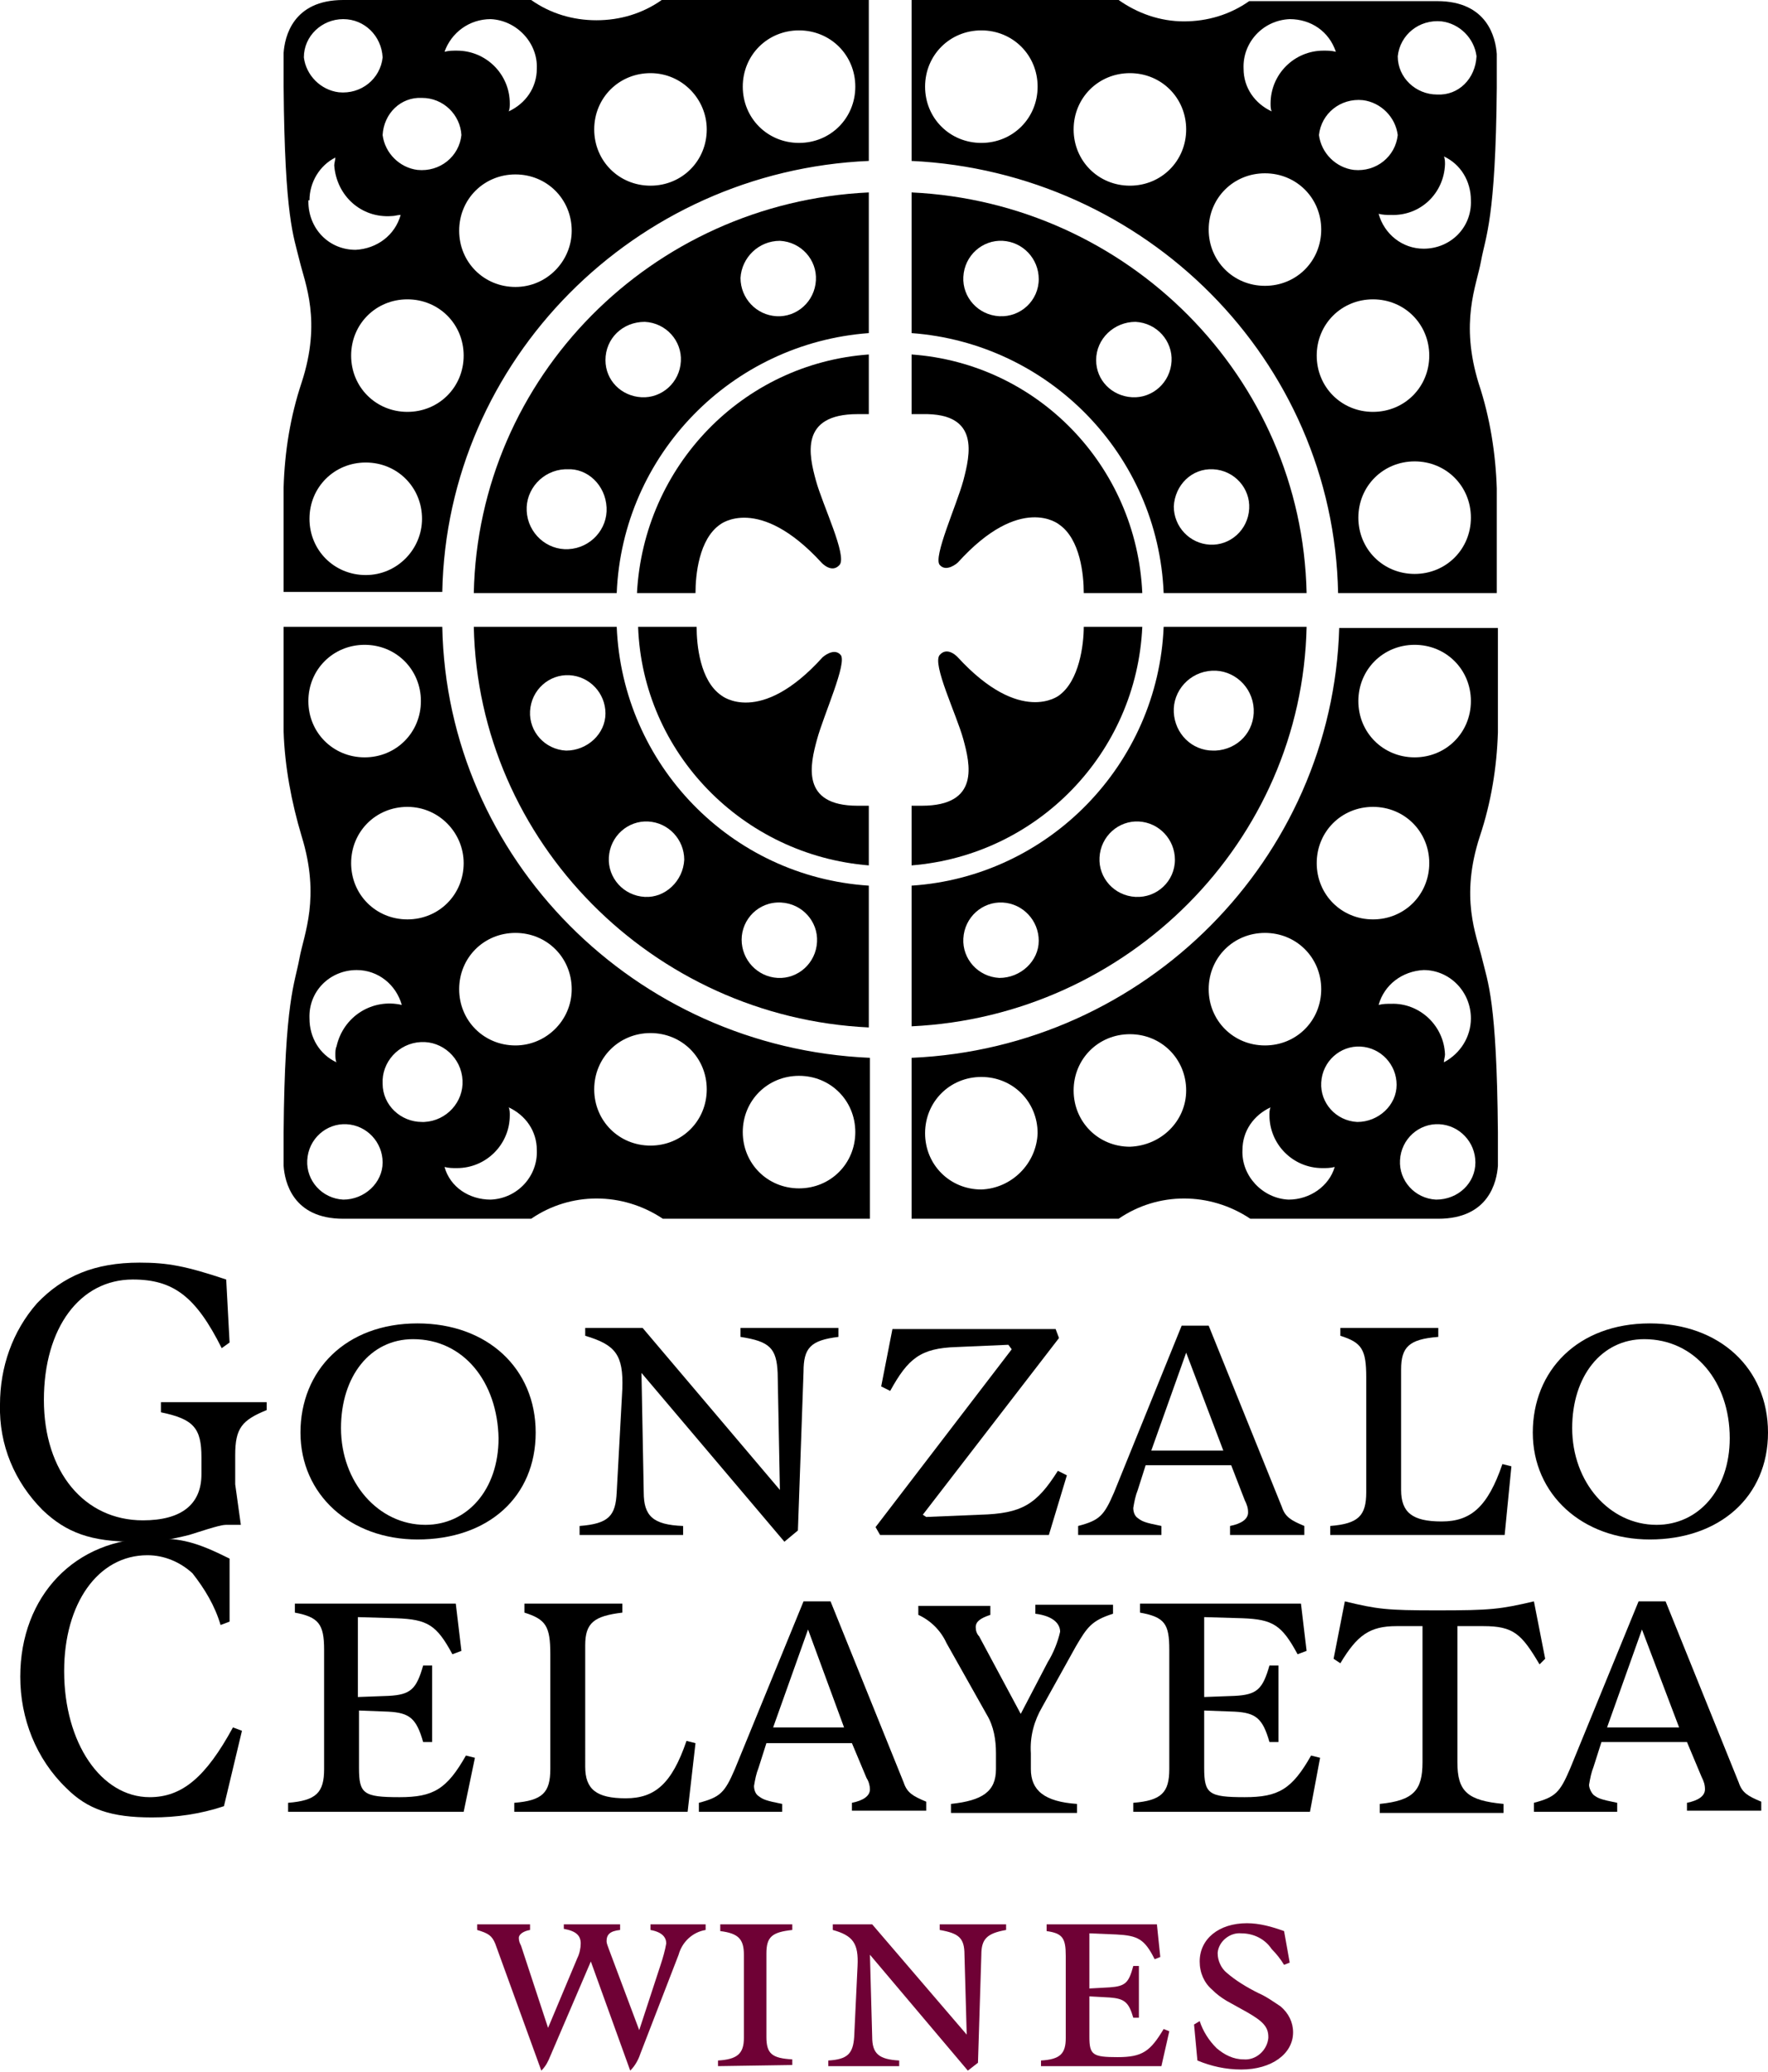 <?xml version="1.0" encoding="utf-8"?>
<!-- Generator: Adobe Illustrator 25.4.0, SVG Export Plug-In . SVG Version: 6.00 Build 0)  -->
<svg version="1.1" id="Capa_1" xmlns="http://www.w3.org/2000/svg" xmlns:xlink="http://www.w3.org/1999/xlink" x="0px" y="0px"
	 viewBox="0 0 157.1 184.1" style="enable-background:new 0 0 157.1 184.1;" xml:space="preserve">
<style type="text/css">
	.st0{fill:#6F0135;}
</style>
<g id="Capa_2_00000114048554617126657510000014577921075282934702_">
	<g id="Capa_1-2">
		<path class="st0" d="M60.3,173.7l-3.4,8.8c-0.2,0.6-0.5,1.1-0.9,1.5l-3.5-9.7l-3.6,8.4c-0.2,0.5-0.4,0.9-0.8,1.3L44,172.7
			c-0.3-0.7-0.6-0.9-1.6-1.2V171h4.7v0.5c-0.6,0.1-1,0.4-1,0.7c0,0.3,0.1,0.5,0.2,0.7l2.4,7.3l2.6-6.2c0.2-0.4,0.3-0.9,0.3-1.3
			c0-0.7-0.4-1.1-1.5-1.3V171h5v0.5c-0.9,0.1-1.2,0.4-1.2,1c0,0.2,0.1,0.4,0.2,0.7l2.7,7.2l1.9-5.8c0.2-0.6,0.4-1.3,0.5-1.9
			c0-0.5-0.3-1-1.4-1.2V171h4.9v0.5C61.5,171.7,60.6,172.6,60.3,173.7z"/>
		<path class="st0" d="M63.8,183.6v-0.5c1.7-0.1,2.3-0.6,2.3-2v-7.4c0-1.4-0.5-1.9-2.1-2.1V171h6.4v0.5c-1.8,0.2-2.3,0.6-2.3,2.1
			v7.4c0,1.5,0.5,1.9,2.3,2v0.5L63.8,183.6z"/>
		<path class="st0" d="M87.2,173.7l-0.3,9.6l-0.9,0.7l-8.7-10.3l0.2,7.3c0,1.5,0.6,2,2.4,2.1v0.5h-6.3v-0.5c1.7-0.1,2.2-0.6,2.3-2.1
			l0.3-6.3c0.1-2-0.4-2.7-2.2-3.2V171h3.5l8.4,9.8l-0.2-7.1c0-1.5-0.5-1.9-2.2-2.2V171h5.9v0.5C87.7,171.8,87.2,172.3,87.2,173.7z"
			/>
		<path class="st0" d="M103.2,183.6H92.5v-0.5c1.7-0.1,2.2-0.6,2.2-2v-7.3c0-1.6-0.3-2-1.7-2.2V171h9.8l0.3,2.9l-0.5,0.2
			c-0.9-1.8-1.5-2.1-3.4-2.2l-2.4-0.1v4.9l1.8-0.1c1.4-0.1,1.7-0.4,2.1-1.9h0.5v4.6h-0.5c-0.4-1.4-0.8-1.7-2.1-1.8l-1.8-0.1v3.6
			c0,1.6,0.3,1.8,2.5,1.8s2.9-0.5,4.1-2.5l0.5,0.2L103.2,183.6z"/>
		<path class="st0" d="M110.3,183.9c-1.4,0-2.7-0.3-3.9-0.8l-0.3-3.2l0.5-0.3c0.3,0.9,0.8,1.7,1.5,2.4c0.7,0.6,1.5,1,2.4,1
			c1.1,0.1,2.1-0.8,2.2-1.9c0,0,0-0.1,0-0.1c0-0.9-0.5-1.4-1.9-2.2l-1.8-1c-0.5-0.3-0.9-0.6-1.3-1c-0.7-0.6-1.1-1.5-1.1-2.5
			c0-2,1.7-3.4,4.2-3.4c1.1,0,2.2,0.3,3.3,0.7l0.5,2.8l-0.5,0.2c-0.3-0.5-0.7-1-1.1-1.4c-0.6-0.9-1.6-1.4-2.7-1.4
			c-1-0.1-2,0.7-2.1,1.7c0,0,0,0,0,0.1c0,0.6,0.3,1.3,0.8,1.7c0.8,0.7,1.8,1.3,2.8,1.8c0.7,0.3,1.4,0.8,2,1.2
			c0.7,0.6,1.1,1.4,1.1,2.3C114.9,182.5,113,183.9,110.3,183.9z"/>
		<path d="M19.9,160.5c-2.1,0.7-4.2,1-6.4,1c-3.6,0-5.7-0.7-7.6-2.6c-2.7-2.6-4.1-6.2-4.1-9.9c0-7.2,4.9-12.3,11.8-12.3
			c2.5,0,3.8,0.3,6.8,1.8v5.6l-0.8,0.3c-0.5-1.7-1.4-3.2-2.5-4.6c-1.1-1-2.5-1.6-4-1.6c-4.4,0-7.4,4.3-7.4,10.3
			c0,6.4,3.3,11.2,7.6,11.2c2.9,0,5-1.8,7.4-6.2l0.8,0.3L19.9,160.5z"/>
		<path d="M41.2,161H25.6v-0.8c2.5-0.2,3.2-0.9,3.2-3v-10.6c0-2.3-0.5-2.9-2.6-3.3v-0.8h14.3l0.5,4.2l-0.8,0.3
			c-1.4-2.6-2.2-3.1-5-3.2l-3.4-0.1v7.1l2.7-0.1c2-0.1,2.5-0.6,3.1-2.7h0.8v6.8h-0.8c-0.6-2.1-1.2-2.6-3.1-2.7l-2.6-0.1v5.1
			c0,2.3,0.4,2.6,3.6,2.6c3,0,4.2-0.7,5.9-3.7l0.8,0.2L41.2,161z"/>
		<path d="M61.1,161H45.7v-0.8c2.5-0.2,3.2-0.9,3.2-3V147c0-2.5-0.4-3.1-2.3-3.7v-0.8h8.7v0.8c-2.5,0.3-3.3,0.9-3.3,2.9V157
			c0,2,1,2.8,3.6,2.8s4.1-1.3,5.4-5.1l0.8,0.2L61.1,161z"/>
		<path d="M75.7,161v-0.8c1-0.2,1.6-0.6,1.6-1.2c0-0.3-0.1-0.7-0.3-1l-1.3-3.1h-7.6l-0.7,2.2c-0.2,0.5-0.3,1-0.4,1.6
			c0,0.3,0.1,0.7,0.4,0.9c0.4,0.3,0.6,0.4,2.1,0.7v0.7h-7.4v-0.8c1.9-0.5,2.3-0.9,3.2-3l6.1-14.9h2.4l6.5,16.1
			c0.3,0.9,0.8,1.2,2,1.7v0.8H75.7z M71.8,144.8l-3.1,8.7H75L71.8,144.8z"/>
		<path d="M95.6,146.3l-3,5.4c-0.7,1.2-1.1,2.6-1,4.1v1.4c0,1.9,1.2,2.9,4.1,3.1v0.8H84.5v-0.8c2.8-0.3,4-1.1,4-3.1v-1.4
			c0-1.2-0.2-2.4-0.8-3.4l-3.6-6.4c-0.5-1.1-1.4-2-2.5-2.5v-0.8H88v0.8c-0.9,0.3-1.3,0.6-1.3,1.1c0,0.3,0.1,0.6,0.3,0.8l3.7,6.9
			l2.4-4.6c0.5-0.8,0.9-1.8,1.1-2.7c0-0.7-0.6-1.4-2.2-1.6v-0.8h6.9v0.8C97,144,96.6,144.6,95.6,146.3z"/>
		<path d="M116.4,161h-15.7v-0.8c2.5-0.2,3.2-0.9,3.2-3v-10.6c0-2.3-0.4-2.9-2.6-3.3v-0.8h14.3l0.5,4.2l-0.8,0.3
			c-1.4-2.6-2.2-3.1-4.9-3.2l-3.4-0.1v7.1l2.7-0.1c2-0.1,2.5-0.6,3.1-2.7h0.8v6.8h-0.8c-0.6-2.1-1.2-2.6-3.1-2.7L107,152v5.1
			c0,2.3,0.4,2.6,3.6,2.6c3,0,4.2-0.7,5.9-3.7l0.8,0.2L116.4,161z"/>
		<path d="M136.8,147.9c-1.6-2.7-2.3-3.4-5-3.4h-2.3v12.1c0,2.6,0.9,3.4,4.1,3.7v0.8h-11v-0.8c3-0.3,3.8-1.2,3.8-3.7v-12.1h-2.3
			c-2.4,0-3.5,0.8-5,3.3l-0.6-0.4l1-5.1c2.9,0.7,3.7,0.8,8.2,0.8c4.8,0,5.6-0.1,8.6-0.8l1,5.1L136.8,147.9z"/>
		<path d="M149.9,161v-0.8c1-0.2,1.6-0.6,1.6-1.2c0-0.4-0.1-0.7-0.3-1.1l-1.3-3.1h-7.6l-0.7,2.2c-0.2,0.5-0.3,1-0.4,1.6
			c0,0.3,0.2,0.7,0.4,0.9c0.4,0.3,0.6,0.4,2.1,0.7v0.8h-7.4v-0.8c1.9-0.5,2.3-0.9,3.2-3l6.1-14.9h2.4l6.5,16.1
			c0.3,0.9,0.8,1.2,2,1.7v0.8H149.9z M145.9,144.8l-3.1,8.7h6.4L145.9,144.8z"/>
		<path d="M20.9,129.3v2.6l0.5,3.6h-1.2c-0.4,0-0.6,0-3.4,0.9c-1.6,0.4-3.2,0.7-4.9,0.6c-3.8,0-6-0.8-8.1-2.8
			c-2.5-2.5-3.9-5.8-3.8-9.4c0-3.3,1.1-6.5,3.3-9c2.3-2.4,5.1-3.6,9.1-3.6c2.5,0,4.1,0.3,7.7,1.5l0.3,5.6l-0.7,0.5
			c-2.3-4.6-4.3-6.1-7.9-6.1c-4.7,0-7.9,4.3-7.9,10.7c0,6.4,3.6,10.7,8.8,10.7c3.4,0,5.2-1.4,5.2-4.1v-1.5c0-2.6-0.7-3.4-3.6-4v-0.9
			h9.4v0.7C21.5,126.2,20.9,126.9,20.9,129.3z"/>
		<path d="M37.1,136.8c-6,0-10.4-4-10.4-9.5s4-9.7,10.4-9.7c6.2,0,10.5,4,10.5,9.7S43.4,136.8,37.1,136.8z M36.7,119
			c-3.8,0-6.4,3.3-6.4,7.9c0,4.8,3.3,8.6,7.5,8.6c3.7,0,6.5-3.1,6.5-7.7C44.2,122.8,41.2,119,36.7,119z"/>
		<path d="M71.4,121.9L70.9,136l-1.2,1l-12.7-15l0.2,10.6c0,2.1,0.8,2.9,3.5,3v0.8h-9.2v-0.8c2.6-0.2,3.2-0.9,3.3-3l0.5-9.2
			c0.1-3-0.6-3.9-3.3-4.7V118h5.1l12.2,14.4L69.1,122c-0.1-2.2-0.7-2.8-3.3-3.2V118h8.7v0.8C72,119.1,71.4,119.8,71.4,121.9z"/>
		<path d="M93.2,136.4h-15l-0.4-0.7l12.1-15.8l-0.3-0.4l-4.6,0.2c-3.2,0.1-4.3,1-5.9,3.9l-0.8-0.4l1-5.1h14.5l0.3,0.8L82,134.6
			l0.3,0.2l4.8-0.2c3.7-0.1,5-0.9,6.9-3.9l0.8,0.4L93.2,136.4z"/>
		<path d="M109.3,136.4v-0.8c1-0.2,1.6-0.6,1.6-1.2c0-0.4-0.1-0.7-0.3-1.1l-1.2-3.1h-7.6l-0.7,2.2c-0.2,0.5-0.3,1-0.4,1.6
			c0,0.3,0.1,0.7,0.4,0.9c0.4,0.3,0.6,0.4,2.1,0.7v0.8h-7.4v-0.8c1.9-0.5,2.3-0.9,3.2-3l6-14.8h2.4l6.5,16.1c0.3,0.9,0.8,1.2,2,1.7
			v0.8H109.3z M105.4,120.2l-3.1,8.7h6.4L105.4,120.2z"/>
		<path d="M133.7,136.4h-15.5v-0.8c2.5-0.2,3.2-0.9,3.2-3v-10.2c0-2.5-0.4-3.1-2.3-3.7V118h8.7v0.8c-2.6,0.2-3.3,0.9-3.3,2.9v10.7
			c0,2,1,2.8,3.6,2.8c2.6,0,4.1-1.3,5.4-5.1l0.8,0.2L133.7,136.4z"/>
		<path d="M146.6,136.8c-6,0-10.4-4-10.4-9.5s4-9.7,10.4-9.7c6.2,0,10.5,4,10.5,9.7S152.8,136.8,146.6,136.8z M146.1,119
			c-3.8,0-6.4,3.3-6.4,7.9c0,4.8,3.3,8.6,7.5,8.6c3.7,0,6.5-3.1,6.5-7.7C153.7,122.8,150.6,119,146.1,119z"/>
		<path d="M81,94v14.3h18.4c3.5-2.4,8.1-2.4,11.7,0h16.7c4.5,0,5.2-3.3,5.3-4.7v-3c-0.1-11.7-0.9-13.3-1.4-15.4s-2-5.4-0.2-10.9
			c1-3,1.5-6.1,1.6-9.2v-9.3h-14.1C118.4,76.3,101.8,93.1,81,94z M122,71.7c2.8,0,5,2.2,5,5s-2.2,5-5,5s-5-2.2-5-5
			S119.2,71.7,122,71.7z M87.2,105.7c-2.8,0-5-2.2-5-5s2.2-5,5-5s5,2.2,5,5C92.1,103.4,89.9,105.6,87.2,105.7L87.2,105.7z
			 M100.4,101.9c-2.8,0-5-2.2-5-5s2.2-5,5-5s5,2.2,5,5C105.4,99.6,103.2,101.8,100.4,101.9L100.4,101.9z M107.4,87.9
			c0-2.8,2.2-5,5-5s5,2.2,5,5s-2.2,5-5,5C109.6,92.9,107.4,90.7,107.4,87.9C107.4,87.9,107.4,87.9,107.4,87.9L107.4,87.9z
			 M114.5,106.6c-2.3-0.1-4.2-2.1-4.1-4.4c0-1.7,1-3.1,2.5-3.8c-0.1,0.2-0.1,0.5-0.1,0.7c0,2.6,2.1,4.7,4.7,4.7c0.4,0,0.7,0,1.1-0.1
			C118.1,105.4,116.4,106.6,114.5,106.6L114.5,106.6z M120.6,99.7c-1.9-0.1-3.3-1.7-3.2-3.5c0.1-1.9,1.7-3.3,3.5-3.2
			c1.8,0.1,3.2,1.6,3.2,3.4C124.1,98.2,122.5,99.7,120.6,99.7L120.6,99.7z M127.6,106.6c-1.9-0.1-3.3-1.7-3.2-3.5
			c0.1-1.9,1.7-3.3,3.5-3.2c1.8,0.1,3.2,1.6,3.2,3.4C131.1,105.1,129.6,106.6,127.6,106.6L127.6,106.6z M130.7,90.5
			c0,1.6-0.9,3.1-2.4,3.9c0-0.2,0.1-0.5,0.1-0.7c-0.1-2.6-2.3-4.6-4.8-4.5c-0.4,0-0.7,0-1.1,0.1c0.5-1.8,2.1-3,4-3.1
			C128.8,86.2,130.7,88.1,130.7,90.5C130.7,90.5,130.7,90.5,130.7,90.5L130.7,90.5z M125.7,57.3c2.8,0,5,2.2,5,5s-2.2,5-5,5
			c-2.8,0-5-2.2-5-5C120.7,59.5,122.9,57.3,125.7,57.3C125.7,57.3,125.7,57.3,125.7,57.3L125.7,57.3z"/>
		<path d="M116.1,55.7h-12.7C102.9,67.9,93.2,77.9,81,78.7v12.5C100.2,90.3,115.7,74.8,116.1,55.7z M88.8,86.9
			c-1.9-0.1-3.3-1.7-3.2-3.5c0.1-1.9,1.7-3.3,3.5-3.2c1.8,0.1,3.2,1.6,3.2,3.4C92.3,85.4,90.7,86.9,88.8,86.9
			C88.8,86.9,88.8,86.9,88.8,86.9z M100.9,79.7c-1.9-0.1-3.3-1.7-3.2-3.5c0.1-1.9,1.7-3.3,3.5-3.2c1.8,0.1,3.2,1.6,3.2,3.4
			C104.4,78.3,102.8,79.8,100.9,79.7z M104.3,63.3c-0.1-1.9,1.4-3.6,3.4-3.7c1.9-0.1,3.6,1.4,3.7,3.4s-1.4,3.6-3.4,3.7
			c-0.1,0-0.1,0-0.2,0C105.9,66.7,104.4,65.2,104.3,63.3C104.3,63.3,104.3,63.3,104.3,63.3z"/>
		<path d="M101.5,55.7h-5.2c0,1.6-0.4,4.8-2.2,6.1c0,0-3.4,2.7-9-3.4c0,0-0.9-1-1.6-0.2s1.5,5.3,2.1,7.5c0.6,2.2,1.5,5.9-3.7,5.9H81
			v5.3C92.2,76,101,66.9,101.5,55.7z"/>
		<path d="M39.3,55.7H25.2V65c0.1,3.1,0.7,6.3,1.6,9.3c1.7,5.5,0.2,8.7-0.2,10.9s-1.3,3.7-1.4,15.4v3c0.1,1.4,0.8,4.7,5.3,4.7h16.7
			c3.5-2.4,8.1-2.4,11.7,0h18.4V94C56.4,93.1,39.7,76.3,39.3,55.7z M41.2,76.7c0,2.8-2.2,5-5,5s-5-2.2-5-5s2.2-5,5-5
			S41.2,74,41.2,76.7z M27.4,62.3c0-2.8,2.2-5,5-5c2.8,0,5,2.2,5,5c0,2.8-2.2,5-5,5S27.4,65.1,27.4,62.3
			C27.4,62.3,27.4,62.3,27.4,62.3z M31.7,86.2c1.9,0,3.5,1.3,4,3.1c-2.6-0.6-5.2,1-5.8,3.7c-0.1,0.2-0.1,0.5-0.1,0.7
			c0,0.2,0,0.5,0.1,0.7c-1.5-0.7-2.4-2.2-2.4-3.9C27.4,88.1,29.3,86.2,31.7,86.2C31.6,86.2,31.6,86.2,31.7,86.2z M30.5,106.6
			c-1.9-0.1-3.3-1.7-3.2-3.5c0.1-1.9,1.7-3.3,3.5-3.2c1.8,0.1,3.2,1.6,3.2,3.4C34,105.1,32.4,106.6,30.5,106.6
			C30.5,106.6,30.5,106.6,30.5,106.6z M34,96.3c-0.1-1.9,1.4-3.6,3.4-3.7c1.9-0.1,3.6,1.4,3.7,3.4c0.1,1.9-1.4,3.6-3.4,3.7
			c-0.1,0-0.1,0-0.2,0C35.6,99.7,34,98.2,34,96.3C34,96.3,34,96.3,34,96.3z M43.6,106.6c-1.9,0-3.6-1.1-4.1-2.9
			c0.4,0.1,0.7,0.1,1.1,0.1c2.6,0,4.7-2.1,4.7-4.7c0-0.2,0-0.5-0.1-0.7c1.5,0.7,2.5,2.1,2.5,3.8C47.8,104.5,46,106.5,43.6,106.6
			C43.6,106.6,43.6,106.6,43.6,106.6z M71,95.6c2.8,0,5,2.2,5,5s-2.2,5-5,5s-5-2.2-5-5S68.2,95.6,71,95.6z M57.8,91.8
			c2.8,0,5,2.2,5,5s-2.2,5-5,5s-5-2.2-5-5C52.8,94,55,91.8,57.8,91.8L57.8,91.8z M45.8,92.9c-2.8,0-5-2.2-5-5s2.2-5,5-5s5,2.2,5,5
			C50.8,90.7,48.5,92.9,45.8,92.9C45.8,92.9,45.7,92.9,45.8,92.9L45.8,92.9z"/>
		<path d="M54.8,55.7H42.1c0.4,19.1,15.9,34.7,35.1,35.6V78.7C64.9,77.9,55.3,67.9,54.8,55.7z M50.3,66.7c-1.9-0.1-3.3-1.7-3.2-3.5
			c0.1-1.9,1.7-3.3,3.5-3.2c1.8,0.1,3.2,1.6,3.2,3.4C53.8,65.2,52.2,66.7,50.3,66.7L50.3,66.7z M57.3,79.7c-1.9-0.1-3.3-1.7-3.2-3.5
			c0.1-1.9,1.7-3.3,3.5-3.2c1.8,0.1,3.2,1.6,3.2,3.4C60.7,78.3,59.1,79.8,57.3,79.7L57.3,79.7z M69.4,80.2c1.9,0.1,3.3,1.7,3.2,3.5
			c-0.1,1.9-1.7,3.3-3.5,3.2c-1.8-0.1-3.2-1.6-3.2-3.4C65.9,81.7,67.4,80.1,69.4,80.2C69.3,80.2,69.3,80.2,69.4,80.2L69.4,80.2z"/>
		<path d="M72.6,65.7c0.6-2.2,2.7-6.8,2.1-7.5s-1.6,0.2-1.6,0.2c-5.6,6.2-9,3.4-9,3.4c-1.9-1.3-2.2-4.5-2.2-6.1h-5.2
			C57.1,66.9,66,76,77.2,76.9v-5.3h-1C71.1,71.6,72,67.9,72.6,65.7z"/>
		<path d="M133,7.8v-3c-0.1-1.4-0.8-4.7-5.3-4.7H111c-1.7,1.2-3.7,1.8-5.8,1.8c-2.1,0-4.1-0.7-5.8-1.9H81v14.3
			c20.8,1,37.5,17.7,37.9,38.4H133v-9.3c-0.1-3.1-0.6-6.3-1.6-9.3c-1.7-5.5-0.2-8.7,0.2-10.9S132.9,19.5,133,7.8z M124.2,12
			c-0.2,1.9-1.9,3.3-3.9,3.1c-1.6-0.2-2.9-1.5-3.1-3.1c0.2-1.9,1.9-3.3,3.9-3.1C122.7,9.1,124,10.4,124.2,12z M114.6,1.7
			c1.9,0,3.5,1.1,4.1,2.9c-0.4-0.1-0.7-0.1-1.1-0.1c-2.6,0-4.7,2.1-4.7,4.7c0,0.2,0,0.5,0.1,0.7c-1.5-0.7-2.5-2.1-2.5-3.8
			C110.4,3.8,112.2,1.8,114.6,1.7C114.6,1.7,114.6,1.7,114.6,1.7z M87.2,12.7c-2.8,0-5-2.2-5-5s2.2-5,5-5s5,2.2,5,5
			C92.2,10.5,90,12.7,87.2,12.7C87.2,12.7,87.2,12.8,87.2,12.7L87.2,12.7z M100.4,16.5c-2.8,0-5-2.2-5-5s2.2-5,5-5s5,2.2,5,5
			C105.4,14.3,103.2,16.5,100.4,16.5C100.4,16.5,100.4,16.5,100.4,16.5L100.4,16.5z M112.4,25.4c-2.8,0-5-2.2-5-5s2.2-5,5-5
			s5,2.2,5,5C117.4,23.2,115.2,25.4,112.4,25.4L112.4,25.4z M117,31.6c0-2.8,2.2-5,5-5s5,2.2,5,5s-2.2,5-5,5S117,34.4,117,31.6
			L117,31.6z M130.7,46c0,2.8-2.2,5-5,5c-2.8,0-5-2.2-5-5s2.2-5,5-5C128.5,41,130.7,43.2,130.7,46z M126.5,22.1
			c-1.9,0-3.5-1.3-4-3.1c0.4,0.1,0.7,0.1,1.1,0.1c2.6,0.1,4.7-1.9,4.8-4.5c0-0.2,0-0.5-0.1-0.7c1.5,0.7,2.4,2.2,2.4,3.9
			C130.8,20.2,128.9,22.1,126.5,22.1C126.5,22.1,126.5,22.1,126.5,22.1L126.5,22.1z M127.7,8.4c-1.9,0-3.5-1.5-3.5-3.4
			c0.2-1.9,1.9-3.3,3.9-3.1c1.6,0.2,2.9,1.5,3.1,3.1C131.1,7,129.6,8.5,127.7,8.4L127.7,8.4z"/>
		<path d="M103.4,52.7h12.7C115.7,33.5,100.2,18,81,17.1v12.5C93.2,30.5,102.9,40.4,103.4,52.7z M107.8,41.7
			c1.9,0.1,3.3,1.7,3.2,3.5c-0.1,1.9-1.7,3.3-3.5,3.2c-1.8-0.1-3.2-1.6-3.2-3.4C104.4,43.1,105.9,41.6,107.8,41.7L107.8,41.7z
			 M100.9,28.6c1.9,0.1,3.3,1.7,3.2,3.5c-0.1,1.9-1.7,3.3-3.5,3.2c-1.8-0.1-3.2-1.5-3.2-3.3C97.4,30.1,99,28.6,100.9,28.6
			C100.9,28.6,100.9,28.6,100.9,28.6z M88.8,28.1c-1.9-0.1-3.3-1.7-3.2-3.5c0.1-1.9,1.7-3.3,3.5-3.2c1.8,0.1,3.2,1.6,3.2,3.4
			C92.3,26.7,90.7,28.2,88.8,28.1C88.8,28.2,88.8,28.2,88.8,28.1z"/>
		<path d="M85.6,42.7c-0.6,2.2-2.7,6.8-2.1,7.5s1.6-0.2,1.6-0.2c5.6-6.2,9-3.4,9-3.4c1.9,1.3,2.2,4.5,2.2,6.1h5.2
			C101,41.4,92.2,32.3,81,31.5v5.3h1C87.1,36.7,86.2,40.4,85.6,42.7z"/>
		<path d="M53,1.8c-2.1,0-4.1-0.6-5.8-1.8H30.5c-4.5,0-5.2,3.3-5.3,4.7v3c0.1,11.7,0.9,13.3,1.4,15.4s2,5.4,0.2,10.9
			c-1,3-1.5,6.1-1.6,9.3v9.3h14.1C39.7,32,56.4,15.2,77.2,14.3V0H58.8C57.1,1.2,55.1,1.8,53,1.8z M43.6,1.7c2.3,0.1,4.2,2.1,4.1,4.4
			c0,0,0,0,0,0c0,1.7-1,3.1-2.5,3.8c0.1-0.2,0.1-0.5,0.1-0.7c0-2.6-2.1-4.7-4.7-4.7c-0.4,0-0.7,0-1.1,0.1
			C40.1,2.9,41.7,1.7,43.6,1.7L43.6,1.7z M37.5,8.7c1.9,0,3.4,1.5,3.5,3.3c-0.2,1.9-1.9,3.3-3.9,3.1c-1.6-0.2-2.9-1.5-3.1-3.1
			C34.1,10.1,35.6,8.6,37.5,8.7L37.5,8.7z M30.5,1.7c1.9,0,3.4,1.5,3.5,3.4c-0.2,1.9-1.9,3.3-3.9,3.1C28.5,8,27.2,6.7,27,5.1
			C27,3.2,28.6,1.7,30.5,1.7L30.5,1.7z M27.5,17.8c0-1.6,0.9-3.1,2.3-3.8c0,0.2-0.1,0.5-0.1,0.7c0.2,2.7,2.4,4.7,5.1,4.5
			c0.3,0,0.5-0.1,0.8-0.1c-0.5,1.8-2.1,3-4,3.1c-2.4,0-4.2-1.9-4.2-4.3c0,0,0,0,0-0.1H27.5z M32.5,51.1c-2.8,0-5-2.2-5-5s2.2-5,5-5
			s5,2.2,5,5C37.5,48.8,35.3,51.1,32.5,51.1C32.5,51.1,32.5,51.1,32.5,51.1L32.5,51.1z M36.2,36.6c-2.8,0-5-2.2-5-5s2.2-5,5-5
			s5,2.2,5,5C41.2,34.4,39,36.6,36.2,36.6C36.2,36.6,36.2,36.6,36.2,36.6L36.2,36.6z M45.8,25.5c-2.8,0-5-2.2-5-5s2.2-5,5-5
			s5,2.2,5,5C50.8,23.2,48.6,25.5,45.8,25.5C45.8,25.5,45.8,25.5,45.8,25.5L45.8,25.5z M71,2.7c2.8,0,5,2.2,5,5s-2.2,5-5,5
			s-5-2.2-5-5S68.2,2.7,71,2.7z M62.8,11.5c0,2.8-2.2,5-5,5s-5-2.2-5-5s2.2-5,5-5C60.6,6.5,62.8,8.8,62.8,11.5L62.8,11.5z"/>
		<path d="M42.1,52.7h12.7c0.5-12.3,10.2-22.2,22.4-23.1V17.1C57.9,18,42.5,33.5,42.1,52.7z M69.3,21.4c1.9,0.1,3.3,1.7,3.2,3.5
			c-0.1,1.9-1.7,3.3-3.5,3.2c-1.8-0.1-3.2-1.6-3.2-3.4C65.9,22.9,67.4,21.4,69.3,21.4C69.3,21.4,69.3,21.4,69.3,21.4z M57.3,28.6
			c1.9,0.1,3.3,1.7,3.2,3.5c-0.1,1.9-1.7,3.3-3.5,3.2c-1.8-0.1-3.2-1.5-3.2-3.3C53.8,30.1,55.3,28.6,57.3,28.6
			C57.2,28.6,57.2,28.6,57.3,28.6z M53.9,45.1c0.1,1.9-1.4,3.6-3.4,3.7c-1.9,0.1-3.6-1.4-3.7-3.4c-0.1-1.9,1.4-3.6,3.4-3.7
			c0.1,0,0.1,0,0.2,0C52.2,41.6,53.8,43.1,53.9,45.1C53.9,45,53.9,45,53.9,45.1z"/>
		<path d="M56.6,52.7h5.2c0-1.6,0.3-4.8,2.2-6.1c0,0,3.4-2.7,9,3.4c0,0,0.9,1,1.6,0.2s-1.5-5.3-2.1-7.5s-1.5-5.9,3.7-5.9h1v-5.3
			C66,32.3,57.2,41.4,56.6,52.7z"/>
	</g>
</g>
</svg>
